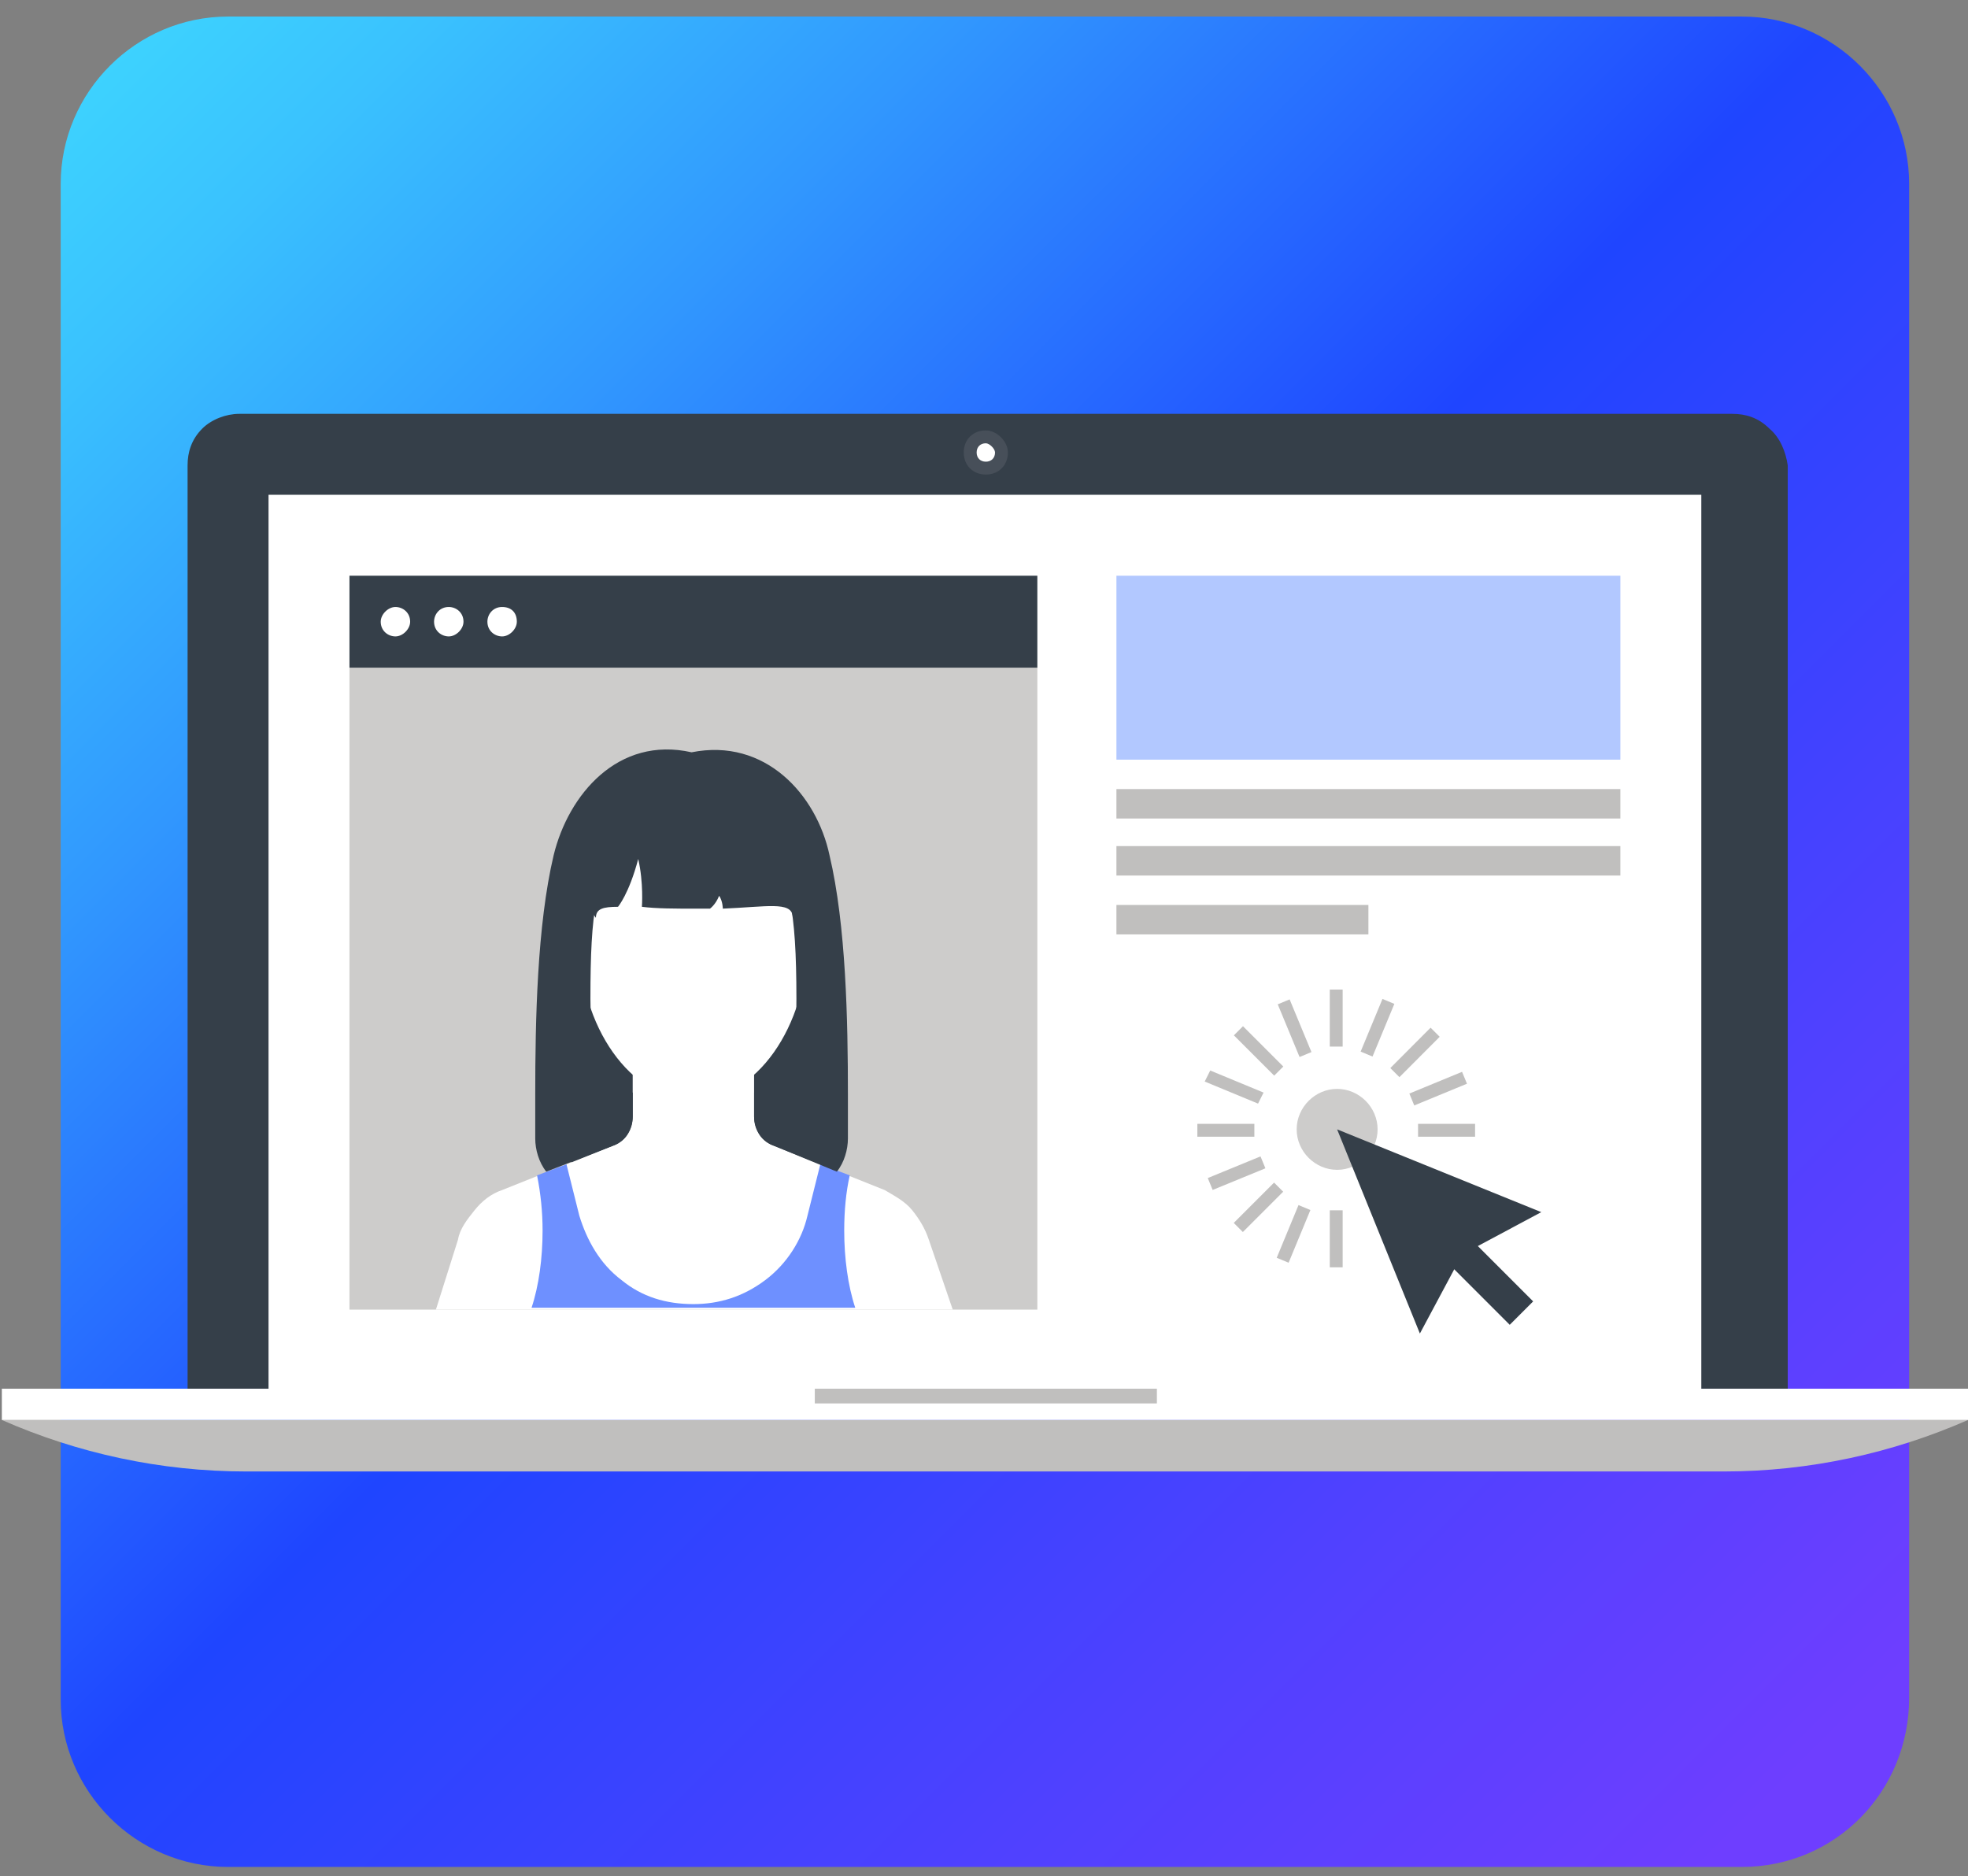<svg width="107" height="102" viewBox="0 0 107 102" fill="none" xmlns="http://www.w3.org/2000/svg">
<rect x="0" y="0" width="107" height="102" fill="#808080" stroke="none"/>
<path d="M94.7 101.5H12.4C7.4 101.5 3.3 97.4 3.3 92.4V10C3.3 5 7.4 0.9 12.4 0.9H94.7C99.7 0.9 103.8 5 103.8 10V92.3C103.8 97.4 99.8 101.5 94.7 101.5Z" fill="url(#paint0_linear_262_7996)"/>
<path d="M96.199 23.3C95.599 22.7 94.899 22.5 94.199 22.5H12.999C12.299 22.5 11.499 22.8 10.999 23.3C10.399 23.9 10.199 24.6 10.199 25.3V75.5H97.199V25.3C97.099 24.6 96.799 23.8 96.199 23.3Z" fill="#353F49"/>
<path d="M54.799 24.6C54.799 25.3 54.299 25.8 53.599 25.8C52.899 25.8 52.399 25.3 52.399 24.6C52.399 23.9 52.899 23.4 53.599 23.4C54.199 23.4 54.799 24 54.799 24.6Z" fill="#474F59"/>
<path d="M54.1 24.6C54.1 24.9 53.9 25.1 53.6 25.1C53.3 25.1 53.1 24.9 53.1 24.6C53.1 24.3 53.3 24.1 53.6 24.1C53.8 24.1 54.1 24.4 54.1 24.6Z" fill="white"/>
<path d="M92.5 26.9H14.6V75.6H92.5V26.9Z" fill="white"/>
<path d="M0.1 77.2C4.2 79 8.7 80 13.4 80H93.7C98.4 80 102.9 79 107 77.2H0.1Z" fill="#C0BFBE"/>
<path d="M107 75.5H0.1V77.2H107V75.5Z" fill="white"/>
<path d="M62.9 75.5H44.3V76.3H62.9V75.5Z" fill="#C0BFBE"/>
<path d="M56.4 36.3H19V71.2H56.4V36.3Z" fill="#CDCCCB"/>
<path d="M43.5 47.8H31.8L31 64.7H44.3L43.5 47.8Z" fill="#353F49"/>
<path d="M50.5 67.4C50.3 66.8 50 66.3 49.6 65.8C49.2 65.3 48.6 65 48.1 64.7L42.1 62.3C41.8 62.2 41.5 62 41.3 61.7C41.1 61.4 41 61.1 41 60.7V57.8H34.4V60.7C34.4 61 34.3 61.4 34.1 61.7C33.9 62 33.6 62.2 33.3 62.3L27.3 64.7C26.7 64.9 26.2 65.3 25.8 65.8C25.4 66.3 25 66.8 24.9 67.4L23.7 71.2H51.8L50.5 67.4Z" fill="white"/>
<path d="M29.5 66.9C29.5 68.4 29.3 69.9 28.9 71.1H46.5C46.1 69.9 45.9 68.4 45.9 66.9C45.9 65.8 46 64.8 46.2 63.9L44.6 63.3L43.9 66.1C43.6 67.4 42.8 68.7 41.6 69.6C40.4 70.5 39.1 70.9 37.7 70.9C36.2 70.9 34.9 70.5 33.8 69.6C32.6 68.7 31.9 67.4 31.5 66.1L30.8 63.3L29.2 63.9C29.4 64.9 29.5 65.9 29.5 66.9Z" fill="#6E90FF"/>
<path d="M37.7 42.9C34.1 42.9 31.5 45.5 31.5 51.1C31.5 55.8 34.3 59.8 37.7 59.8C41.1 59.8 43.9 55.8 43.9 51.1C43.8 45.5 41.3 42.9 37.7 42.9Z" fill="white"/>
<path d="M43.2 43.2H37.7H32.2C32.2 43.2 31.4 48.7 32.4 49.9C32.4 49.4 32.8 49.3 33.6 49.3C33.6 49.3 34.2 48.6 34.7 46.7C35 48 34.9 49.3 34.9 49.3C35.7 49.4 36.7 49.4 37.8 49.4C38.1 49.4 38.4 49.4 38.6 49.4C38.6 49.4 38.9 49.2 39.1 48.7C39.3 49 39.3 49.4 39.3 49.4C41.7 49.3 43 49 43.1 49.8C44 48.7 43.2 43.2 43.2 43.2Z" fill="#353F49"/>
<path d="M33.301 62.3C33.601 62.2 33.901 62 34.101 61.7C34.301 61.4 34.401 61.1 34.401 60.7V59.4H32.501C32.301 57.7 32.101 55.9 32.101 54.3C32.101 49.5 32.401 47.7 33.801 46C35.501 43.9 37.701 43.5 37.701 43.5C37.701 43.5 39.801 43.9 41.601 46C42.901 47.6 43.301 49.4 43.301 54.3C43.301 55.9 43.201 57.7 42.901 59.4H41.001V60.7C41.001 61 41.101 61.4 41.301 61.7C41.501 62 41.801 62.2 42.101 62.3L45.501 63.7C45.901 63.2 46.101 62.5 46.101 61.9V59.5C46.101 55.5 46.001 50.3 45.101 46.5C44.401 43.2 41.601 40.1 37.601 40.9C33.601 40 30.901 43.2 30.101 46.5C29.201 50.3 29.101 55.5 29.101 59.5V61.9C29.101 62.5 29.301 63.2 29.701 63.7L33.301 62.3Z" fill="#353F49"/>
<path d="M56.4 31.3H19V36.3H56.4V31.3Z" fill="#353F49"/>
<path d="M22.3 33.8C22.3 34.2 21.9 34.6 21.5 34.6C21.1 34.6 20.7 34.3 20.7 33.8C20.7 33.4 21.1 33 21.5 33C21.9 33 22.3 33.3 22.3 33.8Z" fill="white"/>
<path d="M25.2 33.8C25.2 34.2 24.8 34.6 24.4 34.6C24 34.6 23.6 34.3 23.6 33.8C23.6 33.4 23.9 33 24.4 33C24.8 33 25.2 33.3 25.2 33.8Z" fill="white"/>
<path d="M28.1 33.8C28.1 34.2 27.7 34.6 27.3 34.6C26.9 34.6 26.5 34.3 26.5 33.8C26.5 33.4 26.8 33 27.3 33C27.8 33 28.1 33.3 28.1 33.8Z" fill="white"/>
<path d="M88.1 31.3H60.7V41.3H88.1V31.3Z" fill="#B2C8FF"/>
<path d="M88.1 42.9H60.7V44.5H88.1V42.9Z" fill="#C0BFBE"/>
<path d="M88.1 46H60.7V47.6H88.1V46Z" fill="#C0BFBE"/>
<path d="M74.4 49.2H60.7V50.8H74.4V49.2Z" fill="#C0BFBE"/>
<path d="M74.9 61.4C74.9 62.6 73.9 63.6 72.7 63.6C71.5 63.6 70.5 62.6 70.5 61.4C70.5 60.2 71.5 59.2 72.7 59.2C73.9 59.2 74.9 60.2 74.9 61.4Z" fill="#CDCCCB"/>
<path d="M77.199 72.5L72.699 61.4L83.799 65.9L79.499 68.2L77.199 72.5Z" fill="#353F49"/>
<path d="M79.681 67.075L78.408 68.348L82.084 72.026L83.357 70.753L79.681 67.075Z" fill="#353F49"/>
<path d="M67.581 55.792L67.086 56.287L69.278 58.479L69.773 57.984L67.581 55.792Z" fill="#C0BFBE"/>
<path d="M68.4 60L65.5 58.8L65.8 58.2L68.7 59.4L68.4 60Z" fill="#C0BFBE"/>
<path d="M68.2 61.1H65.1V61.8H68.2V61.1Z" fill="#C0BFBE"/>
<path d="M68.534 62.87L65.666 64.047L65.932 64.694L68.8 63.517L68.534 62.87Z" fill="#C0BFBE"/>
<path d="M69.271 64.294L67.079 66.486L67.574 66.981L69.766 64.789L69.271 64.294Z" fill="#C0BFBE"/>
<path d="M70.6 65.517L69.415 68.382L70.062 68.65L71.247 65.785L70.6 65.517Z" fill="#C0BFBE"/>
<path d="M73 65.8H72.3V68.9H73V65.8Z" fill="#C0BFBE"/>
<path d="M80.2 61.1H77.1V61.8H80.2V61.1Z" fill="#C0BFBE"/>
<path d="M79.492 58.272L76.626 59.453L76.893 60.1L79.759 58.919L79.492 58.272Z" fill="#C0BFBE"/>
<path d="M77.781 55.872L75.592 58.067L76.087 58.562L78.276 56.367L77.781 55.872Z" fill="#C0BFBE"/>
<path d="M75.165 54.309L73.978 57.173L74.624 57.441L75.811 54.578L75.165 54.309Z" fill="#C0BFBE"/>
<path d="M73 53.8H72.3V56.9H73V53.8Z" fill="#C0BFBE"/>
<path d="M70.117 54.334L69.471 54.602L70.657 57.466L71.304 57.198L70.117 54.334Z" fill="#C0BFBE"/>
<defs>
<linearGradient id="paint0_linear_262_7996" x1="5.95" y1="3.595" x2="101.166" y2="98.811" gradientUnits="userSpaceOnUse">
<stop stop-color="#3DD2FE"/>
<stop offset="0.077" stop-color="#3AC2FE"/>
<stop offset="0.228" stop-color="#3198FE"/>
<stop offset="0.437" stop-color="#2254FF"/>
<stop offset="0.481" stop-color="#1F45FF"/>
<stop offset="0.763" stop-color="#4F41FF"/>
<stop offset="0.97" stop-color="#6E3EFF"/>
</linearGradient>
</defs>
</svg>
